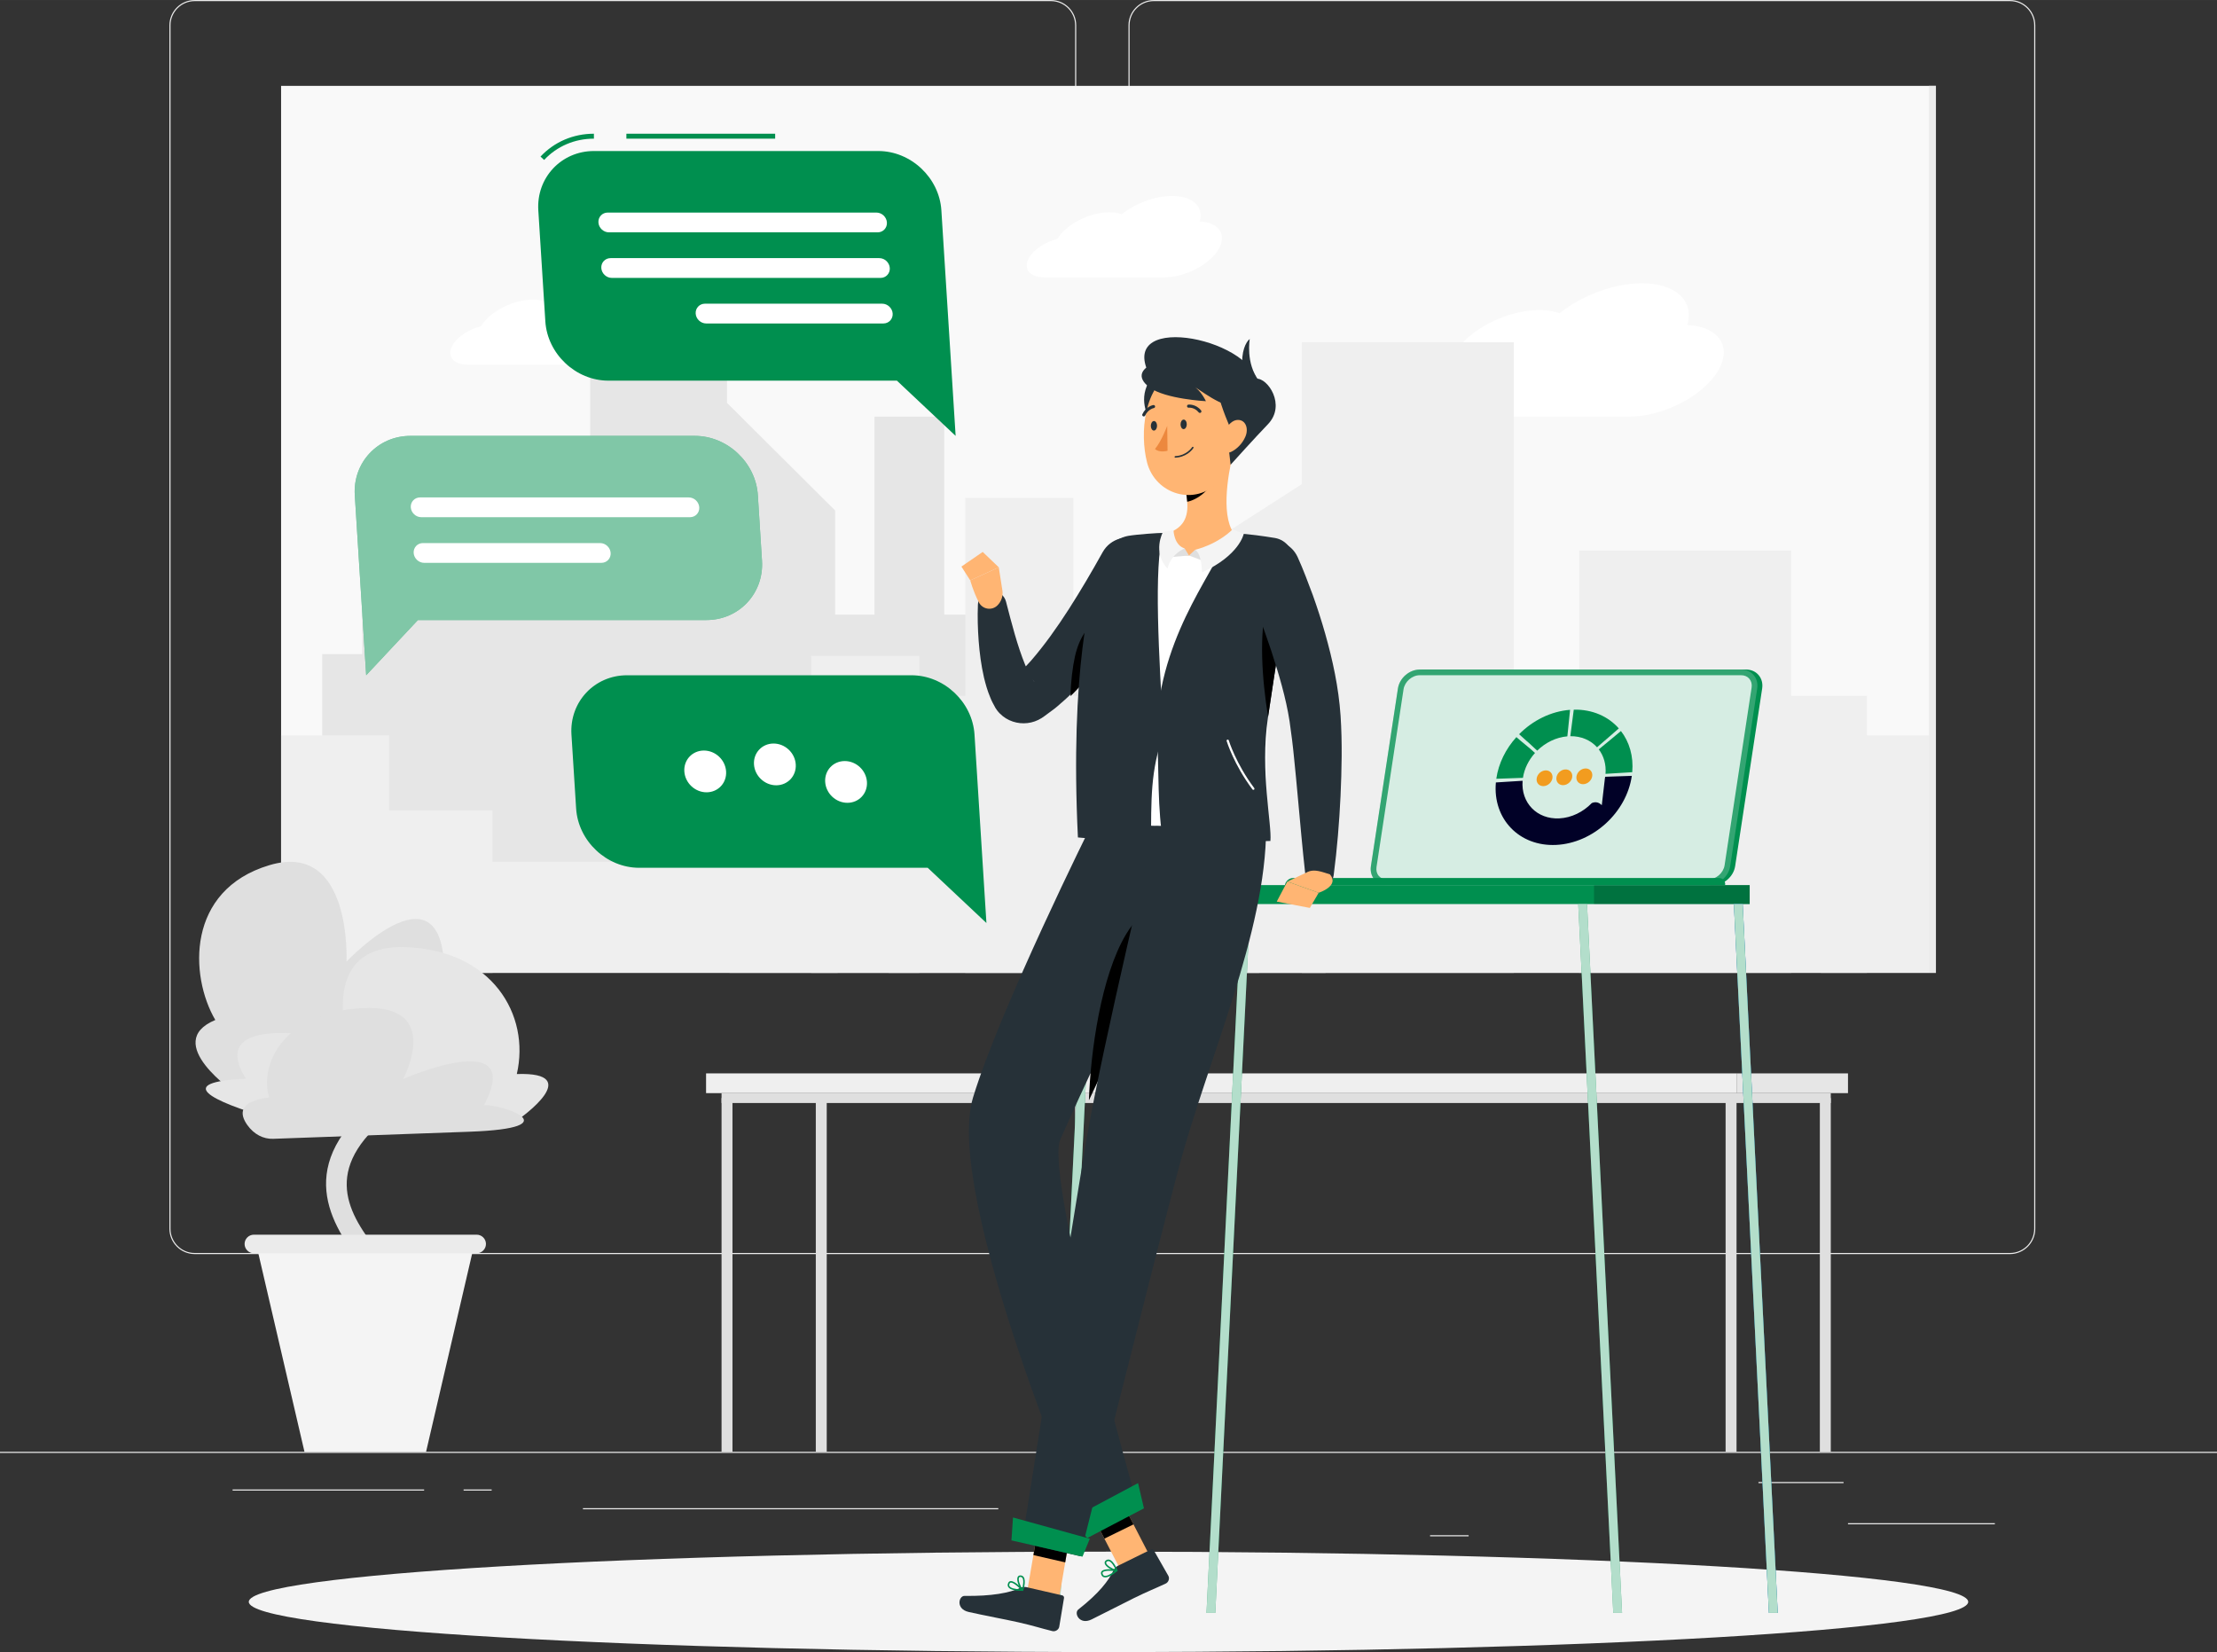 <?xml version="1.0" encoding="UTF-8"?>
<!DOCTYPE svg PUBLIC "-//W3C//DTD SVG 1.1//EN" "http://www.w3.org/Graphics/SVG/1.1/DTD/svg11.dtd">
<!-- Creator: CorelDRAW 2018 (64-Bit) -->
<svg xmlns="http://www.w3.org/2000/svg" xml:space="preserve" width="32.649in" height="24.331in" version="1.1" style="shape-rendering:geometricPrecision; text-rendering:geometricPrecision; image-rendering:optimizeQuality; fill-rule:evenodd; clip-rule:evenodd"
viewBox="0 0 32649.15 24330.7"
 xmlns:xlink="http://www.w3.org/1999/xlink">
 <rect x="0" y="0" width="32649.15" height="24330.7" fill="#333333" stroke="none"/>
 <defs>
  <style type="text/css">
   <![CDATA[
    .fil19 {fill:#008F4F}
    .fil20 {fill:#010127}
    .fil18 {fill:#F29C1F}
    .fil7 {fill:#008F4F;fill-rule:nonzero}
    .fil15 {fill:black;fill-rule:nonzero}
    .fil14 {fill:#263138;fill-rule:nonzero}
    .fil10 {fill:#3F7BFF;fill-rule:nonzero}
    .fil5 {fill:#DFDFDF;fill-rule:nonzero}
    .fil3 {fill:#E6E6E6;fill-rule:nonzero}
    .fil0 {fill:#EBEBEB;fill-rule:nonzero}
    .fil16 {fill:#EC883E;fill-rule:nonzero}
    .fil4 {fill:#EFEFEF;fill-rule:nonzero}
    .fil6 {fill:#F4F4F4;fill-rule:nonzero}
    .fil1 {fill:#F9F9F9;fill-rule:nonzero}
    .fil13 {fill:#FFB573;fill-rule:nonzero}
    .fil2 {fill:white;fill-rule:nonzero}
    .fil8 {fill:black;fill-rule:nonzero;fill-opacity:0.2}
    .fil11 {fill:white;fill-rule:nonzero;fill-opacity:0.2}
    .fil17 {fill:white;fill-rule:nonzero;fill-opacity:0.502}
    .fil9 {fill:white;fill-rule:nonzero;fill-opacity:0.702}
    .fil12 {fill:white;fill-rule:nonzero;fill-opacity:0.8}
   ]]>
  </style>
 </defs>
 <g id="Layer_x0020_1">
  <g id="_2232642402368">
   <g>
    <polygon class="fil0" points="32649.15,21397.96 -0,21397.96 -0,21381.63 32649.15,21381.63 "/>
    <polygon class="fil0" points="27214.96,22432.67 29377.77,22432.67 29377.77,22449 27214.96,22449 "/>
    <polygon class="fil0" points="21060.45,22609.87 21628.11,22609.87 21628.11,22626.19 21060.45,22626.19 "/>
    <polygon class="fil0" points="25896.39,21826.31 27149.61,21826.31 27149.61,21842.64 25896.39,21842.64 "/>
    <polygon class="fil0" points="3425.49,21936.02 6245.93,21936.02 6245.93,21952.35 3425.49,21952.35 "/>
    <polygon class="fil0" points="6827.3,21936.02 7240.85,21936.02 7240.85,21952.35 6827.3,21952.35 "/>
    <polygon class="fil0" points="8584.84,22211.72 14701.72,22211.72 14701.72,22228.05 8584.84,22228.05 "/>
    <path class="fil0" d="M15476.59 18469.42l-12609.03 0c-205.51,0 -372.71,-167.2 -372.71,-372.71l0 -17724.02c0,-205.48 167.2,-372.69 372.71,-372.69l12609.03 0c205.46,0 372.66,167.22 372.66,372.69l0 17724.02c0,205.52 -167.2,372.71 -372.66,372.71zm-12609.03 -18453.09l0 0c-196.52,0 -356.39,159.87 -356.39,356.37l0 17724.02c0,196.54 159.87,356.39 356.39,356.39l12609.03 0c196.46,0 356.33,-159.85 356.33,-356.39l0 -17724.02c0,-196.5 -159.87,-356.37 -356.33,-356.37l-12609.03 0z"/>
    <path class="fil0" d="M29600.41 18469.42l-12609.01 0c-205.46,0 -372.66,-167.2 -372.66,-372.71l0 -17724.02c0,-205.48 167.2,-372.69 372.66,-372.69l12609.01 0c205.51,0 372.73,167.22 372.73,372.69l0 17724.02c0,205.52 -167.22,372.71 -372.73,372.71zm-12609.01 -18453.09l0 0c-196.48,0 -356.33,159.87 -356.33,356.37l0 17724.02c0,196.54 159.85,356.39 356.33,356.39l12609.01 0c196.54,0 356.4,-159.85 356.4,-356.39l0 -17724.02c0,-196.5 -159.87,-356.37 -356.4,-356.37l-12609.01 0z"/>
   </g>
   <g>
    <g>
     <polygon class="fil1" points="4139.5,14327.79 28509.65,14327.79 28509.65,1264.5 4139.5,1264.5 "/>
     <path class="fil2" d="M21413.56 5209.52c214.69,-356.13 775.02,-643.94 1255.83,-643.94 115.87,0 216.38,16.85 299.63,47.2 326.16,-260.89 793.5,-440.64 1211.15,-440.64 505.07,0 771.69,262.87 668.78,614.28 461.61,22.68 664.2,315.63 452.29,673.91 -220.65,373.04 -807.04,675.48 -1309.71,675.48l-2896.13 0c-356.33,0 -518.38,-214.38 -361.96,-478.83 120.89,-204.37 396.63,-378.73 680.12,-447.45z"/>
     <path class="fil2" d="M15571.11 3519.15c131.07,-217.42 473.13,-393.09 766.64,-393.09 70.72,0 132.09,10.29 182.89,28.82 199.11,-159.28 484.38,-269 739.33,-269 308.32,0 471.07,160.48 408.25,374.99 281.79,13.85 405.46,192.69 276.09,411.38 -134.69,227.72 -492.65,412.34 -799.49,412.34l-1767.92 0c-217.53,0 -316.44,-130.87 -220.95,-292.29 73.8,-124.78 242.11,-231.21 415.15,-273.15z"/>
     <path class="fil2" d="M7083.15 4805.39c131.07,-217.4 473.11,-393.09 766.62,-393.09 70.72,0 132.09,10.29 182.91,28.82 199.09,-159.26 484.38,-268.98 739.33,-268.98 308.31,0 471.07,160.48 408.25,374.99 281.79,13.85 405.46,192.67 276.09,411.38 -134.7,227.72 -492.66,412.32 -799.51,412.32l-1767.92 0c-217.51,0 -316.43,-130.86 -220.95,-292.29 73.8,-124.76 242.13,-231.19 415.17,-273.15z"/>
     <g>
      <polygon class="fil3" points="10706.28,13130.97 8691.33,13130.97 8691.33,3843.4 10706.28,3843.4 "/>
      <polygon class="fil3" points="12298.6,13130.97 10480.22,13130.97 10480.22,5707.85 12298.6,7518.02 "/>
      <polygon class="fil3" points="8069.64,13130.97 6054.67,13130.97 6054.67,6911.17 8069.64,6911.17 "/>
      <polygon class="fil3" points="13905.67,13130.97 12878.51,13130.97 12878.51,6135.8 13905.67,6135.8 "/>
      <polygon class="fil3" points="15370.22,13130.97 14343.06,13130.97 14343.06,7922.53 15370.22,7922.53 "/>
      <polygon class="fil3" points="16146.7,13130.97 15119.56,13130.97 15119.56,9633.38 16146.7,9633.38 "/>
      <polygon class="fil3" points="20409.81,13130.97 19382.67,13130.97 19382.67,9633.38 20409.81,9633.38 "/>
      <polygon class="fil3" points="19426.91,13130.97 18399.77,13130.97 18399.77,10737.45 19426.91,10737.45 "/>
      <polygon class="fil3" points="5772.08,13130.97 4744.94,13130.97 4744.94,9633.38 5772.08,9633.38 "/>
      <polygon class="fil3" points="14633.03,13130.97 5334.7,13130.97 5334.7,9051.86 14633.03,9051.86 "/>
      <polygon class="fil3" points="20409.81,13130.97 11111.48,13130.97 11111.48,11495.94 20409.81,11495.94 "/>
     </g>
     <g>
      <polygon class="fil4" points="19172.05,14327.79 22293.61,14327.79 22293.61,5040.2 19172.05,5040.2 "/>
      <polygon class="fil4" points="16705.26,14327.79 19522.26,14327.79 19522.26,6904.68 16705.26,8714.82 "/>
      <polygon class="fil4" points="23256.73,14327.79 26378.28,14327.79 26378.28,8107.98 23256.73,8107.98 "/>
      <polygon class="fil4" points="14215.62,14327.79 15806.87,14327.79 15806.87,7332.62 14215.62,7332.62 "/>
      <polygon class="fil4" points="11946.79,14327.79 13538.03,14327.79 13538.03,9660 11946.79,9660 "/>
      <polygon class="fil4" points="10743.84,14327.79 12335.08,14327.79 12335.08,10830.2 10743.84,10830.2 "/>
      <polygon class="fil4" points="4139.5,14327.79 5730.75,14327.79 5730.75,10830.2 4139.5,10830.2 "/>
      <polygon class="fil4" points="5662.2,14327.79 7253.45,14327.79 7253.45,11934.26 5662.2,11934.26 "/>
      <polygon class="fil4" points="26816.04,14327.79 28407.29,14327.79 28407.29,10830.2 26816.04,10830.2 "/>
      <polygon class="fil4" points="13088.82,14327.79 27493.67,14327.79 27493.67,10248.69 13088.82,10248.69 "/>
      <polygon class="fil4" points="4139.5,14327.79 18544.35,14327.79 18544.35,12692.77 4139.5,12692.77 "/>
     </g>
     <polygon class="fil0" points="28407.29,14327.79 28509.65,14327.79 28509.65,1264.5 28407.29,1264.5 "/>
    </g>
    <g>
     <g>
      <path class="fil5" d="M5952.24 19677.96c-32.76,0 -65.86,-10.72 -93.53,-32.72 -65.17,-51.72 -76.07,-146.52 -24.3,-211.64 85.39,-107.58 -122.05,-357.04 -341.67,-621.22 -467.74,-562.62 -1174.67,-1412.96 -209.22,-2388.04 609.3,-615.49 595.85,-870.18 561.79,-951.16 -60.01,-142.65 -338.36,-174.21 -435.15,-174.21 -1.15,0 -2.11,0.06 -3.57,0.06 -82.65,0 -150.11,-66.63 -150.87,-149.41 -0.7,-83.02 65.75,-151 148.84,-151.97 56.49,-0.44 568.29,4.15 718.09,357.63 129.7,306.2 -74.74,725.23 -625,1281.02 -773.06,780.78 -241.87,1419.74 226.83,1983.45 300.08,360.98 583.54,701.94 345.87,1001.21 -29.73,37.5 -73.72,57.01 -118.11,57.01z"/>
      <polygon class="fil6" points="3772.18,18320.45 6986.32,18320.45 6274.53,21381.63 4483.97,21381.63 "/>
      <path class="fil0" d="M3738.69 18457.17l3281.11 0c75.19,0 136.71,-61.51 136.71,-136.72 0,-75.19 -61.52,-136.71 -136.71,-136.71l-3281.11 0c-75.2,0 -136.71,61.53 -136.71,136.71 0,75.21 61.51,136.72 136.71,136.72z"/>
     </g>
     <g>
      <path class="fil5" d="M6508.71 15095.91l-3037.02 1003.21c0,0 -1100.04,-743.37 -300.99,-1077.36 -379.82,-648.32 -428.26,-1912.46 794.59,-2279.35 1222.85,-366.86 1137.48,1419.79 1137.48,1419.79 0,0 1508.12,-1595.15 1437.98,299.69 286.92,-79.11 1506.97,209.64 -32.04,634.02z"/>
      <path class="fil3" d="M3974.26 16469.33l3682.76 0c0,0 971.21,-685.79 -46.14,-651.47 201.96,-874.62 -367.42,-1832.48 -1652.31,-1869.26 -1284.87,-36.78 -833.18,1389.08 -833.18,1389.08 0,0 -2158.68,-514.48 -1505.47,548.76 -1070.01,51.46 -516.59,325.66 354.35,582.89z"/>
      <path class="fil5" d="M6914.52 16667.42l-2892.87 104.41c-141.75,5.13 -281.87,-64.76 -380.74,-204.83 -109.32,-154.93 -137.81,-347.78 324.49,-404.38 -148.07,-457.45 179.23,-1254.37 1375.09,-1315.79 1195.84,-61.39 596.33,1043.8 596.33,1043.8 0,0 1809.64,-790.09 1191.99,384.84 278.57,-10.05 1279.8,338 -214.29,391.94z"/>
     </g>
    </g>
    <g>
     <polygon class="fil4" points="25573.5,16099.12 10398.11,16099.12 10398.11,15808.24 25573.5,15808.24 "/>
     <polygon class="fil3" points="25573.5,16099.12 27214.96,16099.12 27214.96,15808.24 25573.5,15808.24 "/>
     <polygon class="fil5" points="10626.11,16244.55 26961.44,16244.55 26961.44,16099.12 10626.11,16099.12 "/>
     <polygon class="fil5" points="10626.11,16171.82 10626.11,21381.63 10787.07,21381.63 10787.07,16171.82 "/>
     <polygon class="fil5" points="25412.54,16171.82 25412.54,21381.63 25573.5,21381.63 25573.5,16171.82 "/>
     <polygon class="fil5" points="26800.47,16171.82 26800.47,21381.63 26961.44,21381.63 26961.44,16171.82 "/>
     <polygon class="fil5" points="12014.07,16171.82 12014.07,21381.63 12175.01,21381.63 12175.01,16171.82 "/>
    </g>
   </g>
   <path class="fil6" d="M28985.22 23591.31c0,408.36 -5668.35,739.39 -12660.63,739.39 -6992.28,0 -12660.63,-331.03 -12660.63,-739.39 0,-408.33 5668.35,-739.41 12660.63,-739.41 6992.28,0 12660.63,331.08 12660.63,739.41z"/>
   <polygon class="fil7" points="25767.19,13314.4 15888.14,13314.4 15888.14,13035.22 25767.19,13035.22 "/>
   <polygon class="fil8" points="25767.19,13314.4 23474.83,13314.4 23474.83,13035.22 25767.19,13035.22 "/>
   <polygon class="fil7" points="23758.25,23754.66 23242.12,13314.4 23371.6,13314.4 23887.74,23754.66 "/>
   <polygon class="fil9" points="23758.25,23754.66 23242.12,13314.4 23371.6,13314.4 23887.74,23754.66 "/>
   <polygon class="fil10" points="26050.61,23754.66 25534.48,13314.4 25663.96,13314.4 26180.08,23754.66 "/>
   <polygon class="fil7" points="26050.61,23754.66 25534.48,13314.4 25663.96,13314.4 26180.08,23754.66 "/>
   <polygon class="fil9" points="26050.61,23754.66 25534.48,13314.4 25663.96,13314.4 26180.08,23754.66 "/>
   <polygon class="fil7" points="17897.08,23754.66 18413.2,13314.4 18283.73,13314.4 17767.6,23754.66 "/>
   <polygon class="fil9" points="17897.08,23754.66 18413.2,13314.4 18283.73,13314.4 17767.6,23754.66 "/>
   <polygon class="fil7" points="15604.72,23754.66 16120.85,13314.4 15991.37,13314.4 15475.24,23754.66 "/>
   <polygon class="fil9" points="15604.72,23754.66 16120.85,13314.4 15991.37,13314.4 15475.24,23754.66 "/>
   <path class="fil7" d="M20980.87 9860.68l4734 0c153.15,0 259.39,125.31 236.11,278.49l-398.01 2617.58c-23.28,153.15 -167.63,278.46 -320.81,278.46l-4733.97 0c-153.15,0 -259.43,-125.31 -236.14,-278.46l398 -2617.58c23.29,-153.18 167.66,-278.49 320.81,-278.49z"/>
   <path class="fil7" d="M20907.76 9860.68l4734 0c153.15,0 259.43,125.31 236.14,278.49l-398 2617.58c-23.29,153.15 -167.66,278.46 -320.81,278.46l-4734 0c-153.15,0 -259.39,-125.31 -236.11,-278.46l398.01 -2617.58c23.28,-153.18 167.63,-278.49 320.78,-278.49z"/>
   <path class="fil11" d="M20907.76 9860.68l4734 0c153.15,0 259.43,125.31 236.14,278.49l-398 2617.58c-23.29,153.15 -167.66,278.46 -320.81,278.46l-4734 0c-153.15,0 -259.39,-125.31 -236.11,-278.46l398.01 -2617.58c23.28,-153.18 167.63,-278.49 320.78,-278.49z"/>
   <path class="fil12" d="M20425.11 12951.64c-48.75,0 -91.35,-18.35 -119.93,-51.54 -29.33,-34.1 -41.28,-80.62 -33.63,-130.78l398.01 -2617.55c17.11,-112.51 126.19,-207.56 238.21,-207.56l4734 0c48.72,0 91.32,18.26 119.88,51.57 29.33,34.1 41.3,80.59 33.66,130.85l-397.98 2617.56c-17.11,112.43 -126.22,207.44 -238.24,207.44l-4733.97 0z"/>
   <path class="fil7" d="M19042.82 12930.78l6273.71 0c57.41,0 97.25,46.98 88.54,104.43l-6482.54 0c8.72,-57.44 62.85,-104.43 120.29,-104.43z"/>
   <polygon class="fil13" points="16929,22908.45 16513.2,23142.89 15998.72,22146.29 16414.52,21911.85 "/>
   <path class="fil14" d="M16462.69 23060.41l484.57 -238.28c17.64,-8.66 36.96,-2.96 46.48,13.73l212.01 371.84c21.99,38.57 3.19,94.55 -37.78,113.84 -170.14,80.04 -255.6,109.74 -468.7,214.53 -131.1,64.47 -443.07,225.32 -624.11,314.33 -177.06,87.07 -263.91,-92.53 -195.15,-146.47 308.28,-241.87 446.68,-424.94 521.44,-580.48 13.47,-28.04 35.46,-50.36 61.25,-63.04z"/>
   <polygon class="fil15" points="16414.74,21912.07 15998.79,22146.61 16264.19,22660.2 16692.8,22450.13 "/>
   <path class="fil14" d="M16075.68 12143.94c0,0 -1343.33,2700.18 -1745.82,4018.43 -440.76,1443.57 1653.29,6329.96 1653.29,6329.96l764.32 -334.91c0,0 -1369.39,-4839.28 -1132.41,-5376.07 654.45,-1482.33 2178.04,-4605.95 2178.04,-4605.95l-1717.43 -31.46z"/>
   <path class="fil15" d="M16581.24 13762.65c-366.61,614.75 -521.09,1722.24 -545.17,2442.47 206.85,-445.31 428.7,-909.01 636.83,-1339.83 0.11,-0.7 0.11,-0.7 0.11,-0.7 139.88,-410.8 275.91,-806.47 402.35,-1145.7 -28.34,-233.41 -216.6,-423.34 -494.12,43.76z"/>
   <polygon class="fil7" points="16846.43,22214.11 16011.38,22651.7 15771.49,22369.2 16759.88,21842.56 "/>
   <path class="fil7" d="M16346.76 23210.73c39.81,-19.58 79.87,-49.48 107.33,-71.95 3.44,-2.78 4.91,-7.33 3.72,-11.59 -1.19,-4.3 -4.74,-7.44 -9.11,-8.13 -18.47,-2.8 -181.62,-26.21 -224.11,20.36 -9.87,10.77 -13.14,24.6 -9.42,39.98 6.13,25.36 19.38,41.63 39.41,48.35 25.49,8.57 58.77,-0.59 92.18,-17.03zm72.54 -72.93l0 0c-69.6,53.33 -127.59,78.87 -157.57,68.74 -12.44,-4.18 -20.53,-14.77 -24.78,-32.41 -1.96,-8.13 -0.65,-14.35 4.15,-19.56 22.9,-25.06 112.52,-24.01 178.21,-16.77z"/>
   <path class="fil7" d="M16451.95 23140.15c1.57,-0.76 2.98,-1.91 4.07,-3.37 2.28,-3.09 2.83,-7.14 1.41,-10.73 -2.15,-5.48 -53.48,-134.29 -117.61,-154.82 -17.29,-5.53 -33.94,-3.18 -49.51,6.91 -18.68,12.16 -26.32,29.36 -21.49,48.35 13.2,51.94 121.78,110.34 177.32,114.82 2.04,0.15 4.04,-0.26 5.81,-1.15zm-144.89 -145.82l0 0c8.35,-4.11 16.86,-4.7 25.93,-1.8 38.28,12.22 76.74,81.54 95.69,123.09 -53.09,-13.24 -129.53,-60.58 -138.16,-94.66 -1.68,-6.48 -1.8,-15.1 11.98,-24.04 1.52,-1 3.04,-1.85 4.56,-2.59z"/>
   <path class="fil14" d="M16984.1 8524.06c-83.5,169.03 -167.88,317.5 -260.45,470.48 -92.92,150.69 -188.11,300.11 -292.32,444.84 -51.22,72.78 -105.27,144.36 -158.65,216.14 -56.95,70.17 -110.39,141.47 -170.59,210.14 -114.83,139.64 -242.9,272.81 -378.45,401.77 -32.72,32.69 -70.98,63.23 -106.23,94.75 -36.76,30.97 -69.83,63.23 -110.91,91.85l-118.37 87.37c-12.96,8.94 -9.44,8.22 -49.59,34.43 -31.11,19.64 -64.73,35.63 -99.4,48.03 -69.5,24.73 -143.69,33.24 -216.53,25.89 -72.8,-7.35 -145,-31 -209.53,-70.81 -32.13,-20.1 -62.28,-43.85 -88.99,-70.89 -13.07,-13.66 -26.27,-27.6 -37.41,-42.56 -10.76,-13.81 -24.99,-34.26 -25.69,-37.11 -29.54,-53.51 -60.67,-109.67 -78.44,-158.65 -43.33,-102.41 -67.98,-195.61 -91.38,-289.47 -42.87,-186.13 -64.93,-364.4 -78.93,-542.41 -12.98,-178.67 -18.42,-351.65 -10.87,-533.01 4.81,-116.11 102.88,-206.35 219.01,-201.52 94.83,3.94 172.36,70.02 195.02,157.37l1.83 7.33c81.41,315.19 165.87,644.92 280.07,923.9 29.14,67.28 58.38,135.71 90.79,185.3 15.44,29.37 31.43,44.13 45.02,63.65 4.3,6.56 -2.93,-5.87 -7.29,-11.22 -5.11,-6.16 -10.11,-13.2 -16.11,-18.99 -11.59,-12.13 -24.65,-23.16 -38.78,-32.06 -27.95,-18.27 -58.68,-29.01 -89.26,-32.78 -30.63,-3.85 -61.62,-0.63 -91.46,8.91 -26.82,6.03 -72.44,40.61 -42.05,14.9l78.35 -74.17c51.53,-51.02 103.45,-105.86 153.85,-161.67 200.05,-230.43 385.19,-491.23 559.51,-762.45 86.76,-135.88 171.86,-274.15 254.56,-413.84 82.15,-137.97 165.24,-284.87 238.94,-416.64l5.16 -9.2c113.63,-203.09 370.4,-275.61 573.49,-161.98 196.44,109.91 270.22,354.72 172.05,554.37z"/>
   <path class="fil15" d="M15830.78 9666.74c-33.98,152.02 -63.51,384.91 -65.12,585.69 21.2,-20.97 41.7,-42.06 62.18,-63.18 165.25,-167.83 311.17,-344.44 447.01,-525.51 56.85,-74.76 111.84,-151.22 164.7,-228.02 32.39,-82.91 61.97,-166.25 90.27,-250.49 8.72,-27.97 17.2,-54.53 25.9,-82.5 -212.03,-102.82 -597.57,0.98 -724.94,564.01z"/>
   <path class="fil13" d="M14761.42 8692.42l-52.79 -337.51 -419.91 192.95c0,0 41.63,157.89 126.31,322.61 53.35,103.74 190.87,127.42 273.91,45.5 59.1,-58.29 86.13,-141.67 72.48,-223.54z"/>
   <polygon class="fil13" points="14472.09,8128.37 14158.59,8344.16 14288.71,8547.86 14708.63,8354.91 "/>
   <polygon class="fil13" points="15596.09,23542.04 15127.59,23434.63 15315.49,22335.74 15783.99,22443.15 "/>
   <path class="fil14" d="M15115.49 23374.75l526.33 120.67c19.16,4.39 30.54,21.01 27.39,39.96l-69.95 422.28c-7.26,43.81 -57.16,75.39 -101.12,64.5 -182.51,-45.16 -267.58,-76 -499.04,-129.07 -142.39,-32.65 -538.06,-107.8 -734.7,-152.87 -192.33,-44.11 -146.45,-238.24 -59.07,-236.76 391.78,6.72 666.76,-44.85 822.87,-118.41 28.13,-13.27 59.27,-16.73 87.29,-10.31z"/>
   <polygon class="fil15" points="15784.04,22443.48 15315.36,22336.04 15218.74,22902.49 15687.42,23009.96 "/>
   <path class="fil14" d="M17014.3 12161.13c0,0 -774.17,3219.01 -1005.71,4577.76 -253.55,1487.93 -959.84,5982.56 -959.84,5982.56l858.07 196.72c0,0 1070.16,-4286.38 1455.27,-5728.82 417.99,-1565.52 1283.8,-3458.68 1283.8,-4998.32 -518.42,0 -1631.59,-29.89 -1631.59,-29.89z"/>
   <polygon class="fil7" points="15941.41,22926.09 14895.17,22686.22 14918.38,22348.81 16049.1,22661.62 "/>
   <path class="fil7" d="M14930.7 23418.3c43.26,9.92 93.2,11.98 128.7,11.87 4.41,0 8.42,-2.61 10.18,-6.67 1.8,-4.07 1.02,-8.77 -1.94,-12.03 -12.59,-13.83 -124.42,-134.9 -186.76,-125.55 -14.46,2.15 -25.71,10.81 -32.52,25.1 -11.24,23.53 -11.22,44.52 0.09,62.36 14.36,22.73 45.98,36.59 82.26,44.92zm102.3 -10.85l0 0c-87.64,-2.52 -148.76,-19.27 -165.64,-46.03 -7.02,-11.09 -6.63,-24.42 1.19,-40.78 3.63,-7.55 8.57,-11.55 15.58,-12.57 33.56,-5 102.47,52.33 148.87,99.38z"/>
   <path class="fil7" d="M15056.87 23429.87c1.69,0.39 3.52,0.39 5.28,-0.06 3.72,-0.96 6.7,-3.76 7.87,-7.44 1.78,-5.61 43.2,-137.95 6.37,-194.31 -9.94,-15.21 -24.34,-23.88 -42.8,-25.86 -22.15,-2.35 -38.93,6.17 -47.16,23.97 -22.51,48.61 24.93,162.42 65.21,200.92 1.5,1.41 3.3,2.33 5.24,2.78zm-20.49 -204.57l0 0c9.07,2.09 16.07,7 21.25,14.97 22.01,33.63 8.15,111.67 -3.37,155.87 -32.84,-43.74 -62.3,-128.7 -47.52,-160.57 2.78,-6.09 8.13,-12.86 24.47,-11.12 1.8,0.19 3.52,0.48 5.17,0.85z"/>
   <path class="fil2" d="M16349.28 8243.41c51.38,-162.33 193.07,-284.11 360.53,-314.85 131.42,-22.86 192.85,-42.68 361.02,-55.18 289.59,-20.62 764.54,-1.54 1092.26,20.01 190.41,12.59 384.45,39.46 538.97,65l5.57 0.91c170.38,28.11 283.66,191.39 250.25,360.83 -87.02,441.26 -230.24,1219.74 -272.13,1943.82 -54.99,950.33 -17.49,1697.93 -39.83,1927.07l-2570.23 -47.09c-113.85,-2323.83 107.19,-3374.89 273.59,-3900.52z"/>
   <path class="fil14" d="M18091.06 7846.56c-133.33,501.26 -955.96,1388.16 -1056.06,2782.85 36.41,764.6 6.03,1285.83 100.1,1798.24l1573.78 -42.37c23.91,-242.07 -154.3,-1021.22 -37.19,-1810.64 113.52,-765.27 274.63,-1805.89 366.14,-2271.09 35.08,-178.95 -84.33,-351.06 -264.08,-380.93l-5.81 -0.74c-162.91,-26.99 -367.27,-55.36 -568.05,-68.78 -34.98,-2.59 -71.26,-4.56 -108.83,-6.54z"/>
   <path class="fil2" d="M18457.76 11632.62c-4.98,0 -9.81,-2.24 -13.07,-6.52 -273.69,-364.72 -379.04,-709.17 -380.06,-712.61 -2.61,-8.65 2.3,-17.73 10.9,-20.31 9.07,-2.59 17.79,2.31 20.34,10.92 1.02,3.39 104.89,342.56 374.97,702.35 5.4,7.22 3.94,17.47 -3.26,22.89 -2.94,2.17 -6.39,3.26 -9.83,3.26z"/>
   <path class="fil15" d="M18654.87 8889.81c-112.17,456.65 -73.58,1089.56 19.64,1667.12 96.16,-648.21 225.78,-1489.41 318.28,-2010.16 -109.24,-74.28 -249.09,-21.84 -337.91,343.04z"/>
   <path class="fil14" d="M16217.17 8252.31c68.43,-188.09 219.97,-327.75 396.3,-360.18 132.7,-22.88 451.47,-44.94 517.65,-43.74 -146.34,474.13 -60.82,1862.25 4,2956.88 -194.19,552.31 -181.38,957.81 -184.41,1622.38l-1076.56 -94.31c-117.43,-2435.94 182.12,-3638.63 343.04,-4081.03z"/>
   <path class="fil13" d="M17122.76 7870.44c319.02,-69.36 378.36,-264.76 360.91,-480.98 -3.56,-52.61 -11.65,-107.23 -22.34,-161.26l404.07 -323.28 296.8 -237.11c-87.46,350.52 -190.63,989.94 42.98,1228.94 0,0 -202.87,321.02 -745.96,281.68 -458.71,-33.2 -336.45,-308 -336.45,-308z"/>
   <polygon class="fil5" points="17599.33,8097.5 17509.39,8181.11 17787.54,8286.54 17753.69,8179.8 "/>
   <path class="fil6" d="M17700.6 8430.16c0,0 1.91,-274 -101.27,-332.66 368.59,-98.45 551.35,-301.36 551.35,-301.36l165.39 66.26c0,0 -60.51,315.37 -615.47,567.75z"/>
   <polygon class="fil5" points="17445.7,8076.12 17509.39,8181.11 17213.03,8206.61 17274.74,8113.16 "/>
   <path class="fil6" d="M17194.19 8373.93c0,0 26.93,-192.13 251.51,-297.8 -159.52,-47.96 -163.76,-269.22 -163.76,-269.22l-156.37 29.76c0,0 -159.54,295.15 68.61,537.26z"/>
   <path class="fil15" d="M17461.32 7228.21c10.7,54.01 18.77,108.65 22.36,161.24 148.99,-27.11 350.22,-181.65 373.75,-332.95 8.83,-56.88 11.14,-111.96 7.98,-151.57l-404.09 323.29z"/>
   <path class="fil14" d="M16915.95 5628.17c-162.98,294.36 22.14,556.18 22.14,556.18l320.42 -398.39 -342.56 -157.8z"/>
   <path class="fil13" d="M18206.86 6069.98c-22.58,477.8 -11.62,757.76 -248.42,1013.93 -356.2,385.33 -946.24,195.7 -1066.31,-274.3 -108.06,-423.04 -52.96,-1133.31 409.92,-1345.49 456.02,-209.07 927.41,128.09 904.81,605.86z"/>
   <path class="fil14" d="M18500.92 5577.58c-206.35,-660.72 -2263.83,-1002.43 -1465.91,115.89l875.18 -119.93 32.37 224.56c36.41,194.22 179.06,512.85 179.06,512.85l-36.43 203.33 37.46 330.18c0,0 363.7,-403.92 548.22,-594.93 275.13,-284.79 -4.05,-688.13 -169.96,-671.96z"/>
   <path class="fil14" d="M16932.93 5708.22c229.06,168.61 826.31,200.29 826.31,200.29 0,0 -72.81,-157.8 -182.08,-221.52 239.74,154.76 452.17,333.81 852.74,348.98 -81.94,-218.51 -255.82,-502 -625.39,-667.63 -482.14,-216.06 -1300.37,24.29 -871.59,339.88z"/>
   <path class="fil14" d="M18404.65 4992.51c0,0 -88.72,60.34 -109.02,268.87 -20.27,208.53 191.67,478.96 191.67,478.96l52.14 -133.9c-197.76,-255.12 -134.79,-613.93 -134.79,-613.93z"/>
   <path class="fil13" d="M18340.7 6430.2c-45.02,104.89 -126.62,183.12 -204.53,221.5 -117.19,57.72 -178.93,-48.4 -149,-177.49 26.93,-116.19 120.37,-286.24 239.26,-289.79 117.13,-3.5 165.74,125.87 114.28,245.77z"/>
   <path class="fil14" d="M17477.28 6247.32c0.56,38.8 -19.55,71.23 -44.85,72.47 -25.32,1.22 -46.28,-29.23 -46.81,-68.01 -0.54,-38.8 19.55,-71.22 44.87,-72.46 25.3,-1.22 46.26,29.23 46.8,68z"/>
   <path class="fil14" d="M17039.6 6268.59c0.54,38.8 -19.55,71.23 -44.85,72.47 -25.32,1.22 -46.28,-29.23 -46.81,-68.02 -0.54,-38.78 19.55,-71.23 44.85,-72.45 25.32,-1.22 46.28,29.21 46.81,68z"/>
   <path class="fil16" d="M17189.1 6271.99c0,0 -84.94,228.04 -180.38,340.73 69.39,60.71 185.47,25.78 185.47,25.78l-5.09 -366.51z"/>
   <path class="fil14" d="M17353.82 6735.29c150.61,-25.37 218.99,-133.45 222.08,-138.47 3.3,-5.33 1.63,-12.35 -3.7,-15.64 -5.35,-3.35 -12.35,-1.65 -15.66,3.68 -0.78,1.22 -78.5,124.41 -248.75,132.5 -6.35,0.28 -11.12,5.65 -10.81,11.94 0.3,6.28 5.63,11.13 11.94,10.81 15.7,-0.76 30.67,-2.41 44.91,-4.81z"/>
   <path class="fil14" d="M17674.07 6081.08c3.68,-0.61 7.24,-2.15 10.4,-4.63 9.81,-7.87 11.44,-22.19 3.59,-32 -77.63,-97.27 -182.67,-85.96 -187.06,-85.42 -11.92,0.24 -21.43,12.77 -19.92,25.28 1.48,12.5 12.77,21.38 25.25,19.92 4.35,-0.44 85.16,-7.8 146.13,68.61 5.37,6.7 13.7,9.57 21.6,8.24z"/>
   <path class="fil14" d="M16847.63 6132.65c7.18,-1.22 13.66,-5.83 16.92,-12.94 43.29,-94.07 126.57,-109.63 127.38,-109.76 12.42,-2.17 20.69,-13.96 18.51,-26.34 -2.13,-12.35 -13.87,-20.62 -26.19,-18.53 -0.04,0 -0.09,0 -0.13,0.02 -4.41,0.76 -107.8,20.05 -160.92,135.56 -5.26,11.42 -0.26,24.97 11.16,30.21 4.31,2 8.92,2.5 13.27,1.78z"/>
   <path class="fil14" d="M19110.74 8206.17c43.83,97.71 81.2,186.23 117.28,280.17 36.43,92.64 71.43,185.58 105.63,278.91 66.71,187.26 128.4,376.73 182.82,569.49 108.63,384.65 196.78,784.5 225.72,1205.26 26.54,408.45 16.44,795.14 -0.63,1185.42 -18.99,389.24 -49.79,774.93 -100.84,1162.47 -15.16,115.07 -120.74,196.09 -235.83,180.92 -97.77,-12.89 -170.96,-91.03 -181.43,-184.84l-0.19 -2.09c-42.63,-381.04 -75.93,-764.08 -110.78,-1143.29 -16.83,-189.81 -35.13,-378.8 -54.35,-566.14 -17.64,-187.34 -41.42,-373.44 -67.06,-550.48 -53.46,-344.15 -157.06,-692.65 -271.28,-1042.8 -58.88,-174.47 -119.87,-349.3 -184.52,-523.22 -61.93,-173.14 -133.66,-350.56 -197.74,-514.26l-3.7 -9.44c-84.81,-216.73 22.1,-461.17 238.81,-546 210,-82.18 446.46,16.64 538.08,219.93z"/>
   <path class="fil13" d="M19230.3 12854.89l-272.17 128.02 461.61 165.24c0,0 312.56,-98.77 166.11,-270.94l-82.76 -26.23c-133.42,-42.24 -199.57,-37.37 -272.8,3.92z"/>
   <polygon class="fil13" points="18802.2,13278.31 19289.75,13371.31 19419.75,13148.15 18958.13,12982.91 "/>
   <polygon class="fil7" points="11415.69,2041.98 9224.69,2041.98 9224.69,1969.16 11415.69,1969.16 "/>
   <path class="fil7" d="M8013.09 2355.57l-53.05 -49.89c203.74,-216.99 482.98,-336.52 786.26,-336.52l0 72.81c-282.94,0 -543.37,111.37 -733.21,313.59z"/>
   <path class="fil7" d="M8746.32 2224.08l4187.8 0c480.7,0 898.85,393.3 929.23,873.97l158.54 2507.94 51.42 813.3 -864.7 -813.3 -4248.49 0c-480.72,0 -898.85,-393.3 -929.22,-873.98l-103.3 -1633.97c-30.37,-480.68 338.04,-873.97 818.74,-873.97z"/>
   <path class="fil2" d="M8967.68 3421.75l3957.18 0c80.13,0 141.53,-65.54 136.47,-145.67 -5.07,-80.11 -74.76,-145.65 -154.87,-145.65l-3957.18 0c-80.13,0 -141.52,65.54 -136.45,145.65 5.05,80.13 74.74,145.67 154.85,145.67z"/>
   <path class="fil2" d="M9010.1 4092.73l3957.18 0c80.11,0 141.53,-65.56 136.45,-145.67 -5.07,-80.11 -74.74,-145.67 -154.87,-145.67l-3957.18 0c-80.11,0 -141.51,65.56 -136.45,145.67 5.07,80.11 74.76,145.67 154.87,145.67z"/>
   <path class="fil2" d="M10399.89 4763.69l2609.8 0c80.13,0 141.53,-65.54 136.46,-145.67 -5.06,-80.11 -74.74,-145.65 -154.85,-145.65l-2609.82 0c-80.11,0 -141.53,65.54 -136.45,145.65 5.07,80.13 74.76,145.67 154.87,145.67z"/>
   <path class="fil7" d="M10231.43 6419.3l-4187.8 0c-480.7,0 -849.13,393.28 -818.74,873.97l116.2 1838.28 51.4 813.3 761.88 -813.3 4248.5 0c480.7,0 849.12,-393.28 818.72,-873.98l-60.95 -964.3c-30.39,-480.7 -448.53,-873.97 -929.22,-873.97z"/>
   <path class="fil17" d="M10231.43 6419.3l-4187.8 0c-480.7,0 -849.13,393.28 -818.74,873.97l116.2 1838.28 51.4 813.3 761.88 -813.3 4248.5 0c480.7,0 849.12,-393.28 818.72,-873.98l-60.95 -964.3c-30.39,-480.7 -448.53,-873.97 -929.22,-873.97z"/>
   <path class="fil2" d="M10161.48 7616.97l-3957.18 0c-80.13,0 -149.82,-65.56 -154.87,-145.67 -5.07,-80.11 56.35,-145.67 136.46,-145.67l3957.18 0c80.11,0 149.8,65.56 154.87,145.67 5.06,80.11 -56.34,145.67 -136.45,145.67z"/>
   <path class="fil2" d="M8856.6 8289.24l-2609.8 0c-80.13,0 -149.82,-65.54 -154.89,-145.65 -5.05,-80.11 56.36,-145.67 136.47,-145.67l2609.8 0c80.11,0 149.82,65.56 154.87,145.67 5.07,80.11 -56.34,145.65 -136.45,145.65z"/>
   <path class="fil7" d="M9234.37 9944.85l4187.81 0c480.68,0 898.83,393.3 929.21,873.98l124 1961.53 51.42 813.28 -864.68 -813.28 -4248.51 0c-480.7,0 -898.85,-393.3 -929.22,-873.97l-68.75 -1087.56c-30.39,-480.68 338.03,-873.98 818.72,-873.98z"/>
   <g>
    <path class="fil2" d="M11103.76 11257.78c10.74,169.85 157.11,307.5 326.94,307.5 169.85,0 298.82,-137.66 288.09,-307.5 -10.74,-169.83 -157.13,-307.5 -326.96,-307.5 -169.83,0 -298.8,137.67 -288.07,307.5z"/>
    <path class="fil2" d="M10078.02 11361.01c10.74,169.81 157.11,307.5 326.94,307.5 169.85,0 298.82,-137.69 288.09,-307.5 -10.74,-169.83 -157.13,-307.5 -326.96,-307.5 -169.83,0 -298.8,137.67 -288.07,307.5z"/>
    <path class="fil2" d="M12152.32 11515.83c10.74,169.84 157.13,307.52 326.96,307.52 169.83,0 298.8,-137.68 288.07,-307.52 -10.74,-169.81 -157.11,-307.48 -326.96,-307.48 -169.83,0 -298.8,137.67 -288.07,307.48z"/>
   </g>
   <g>
    <path class="fil18" d="M23050.81 11331.65c64.36,-3.12 110.53,46.25 103.08,110.24 -7.45,63.99 -65.68,118.41 -130.06,121.53 -64.37,3.12 -110.51,-46.25 -103.07,-110.24 7.45,-63.99 65.68,-118.41 130.04,-121.53zm294.79 -14.29c64.37,-3.12 110.52,46.25 103.07,110.24 -7.44,63.99 -65.68,118.41 -130.05,121.53 -64.38,3.12 -110.52,-46.24 -103.07,-110.23 7.45,-64 65.67,-118.41 130.05,-121.54zm-585.97 28.4c64.37,-3.12 110.53,46.25 103.08,110.24 -7.45,64 -65.68,118.41 -130.06,121.53 -64.37,3.12 -110.52,-46.24 -103.07,-110.23 7.44,-63.99 65.68,-118.41 130.05,-121.54z"/>
    <path class="fil19" d="M22605.7 11089.15c-92.46,102.79 -157.15,229.98 -177.84,366.47 -134.61,6.52 -263.72,7.59 -392.3,13.82 32.72,-228.8 140.69,-442.13 295.79,-613.82 85.11,76.65 177.64,144.02 274.35,233.53z"/>
    <path class="fil19" d="M23082 10844.35c-166.82,13.87 -324.37,93.14 -443.81,210.8l-144.61 -133.84 -0.94 0.93 -121.11 -109.09c199.96,-201.99 467.42,-337.86 750.53,-359.02 -14.86,127.69 -24.47,256.32 -40.05,390.21z"/>
    <path class="fil19" d="M23871.22 10766.05c123.83,160.41 187.36,371.2 166.26,606.38 -128.56,6.23 -258.87,17.73 -393.45,24.26 11.31,-139.5 -26.47,-264.6 -99.46,-360.53 109.63,-91.31 220.38,-179.43 326.65,-270.11z"/>
    <path class="fil19" d="M23176.41 10451.51c274.32,-6.05 508.07,99.65 663.18,276.2 -105.3,89.85 -205.66,182.06 -320.49,277.72 -93.25,-103.3 -231.55,-165.37 -393.52,-163.18 15.58,-133.89 35.96,-263.04 50.83,-390.74z"/>
    <path class="fil20" d="M24031.26 11426.46c-76.94,538 -569.76,990.64 -1113.71,1017 -543.96,26.36 -936.41,-383.37 -888.28,-919.97 125.04,-6.06 256.47,-17.89 389.17,-24.32l4.37 -0.21c-26.24,323.51 211.43,569.75 540.2,553.81 181.1,-8.78 352.87,-95.33 478.85,-225.57 54.95,-23.44 103.8,-12.06 147.09,31.18l45.92 -394.58c1.51,-7.89 2.91,-15.83 4.12,-23.79l4.81 -0.23c132.57,-6.43 262.55,-7.27 387.45,-13.32z"/>
   </g>
  </g>
 </g>
</svg>
